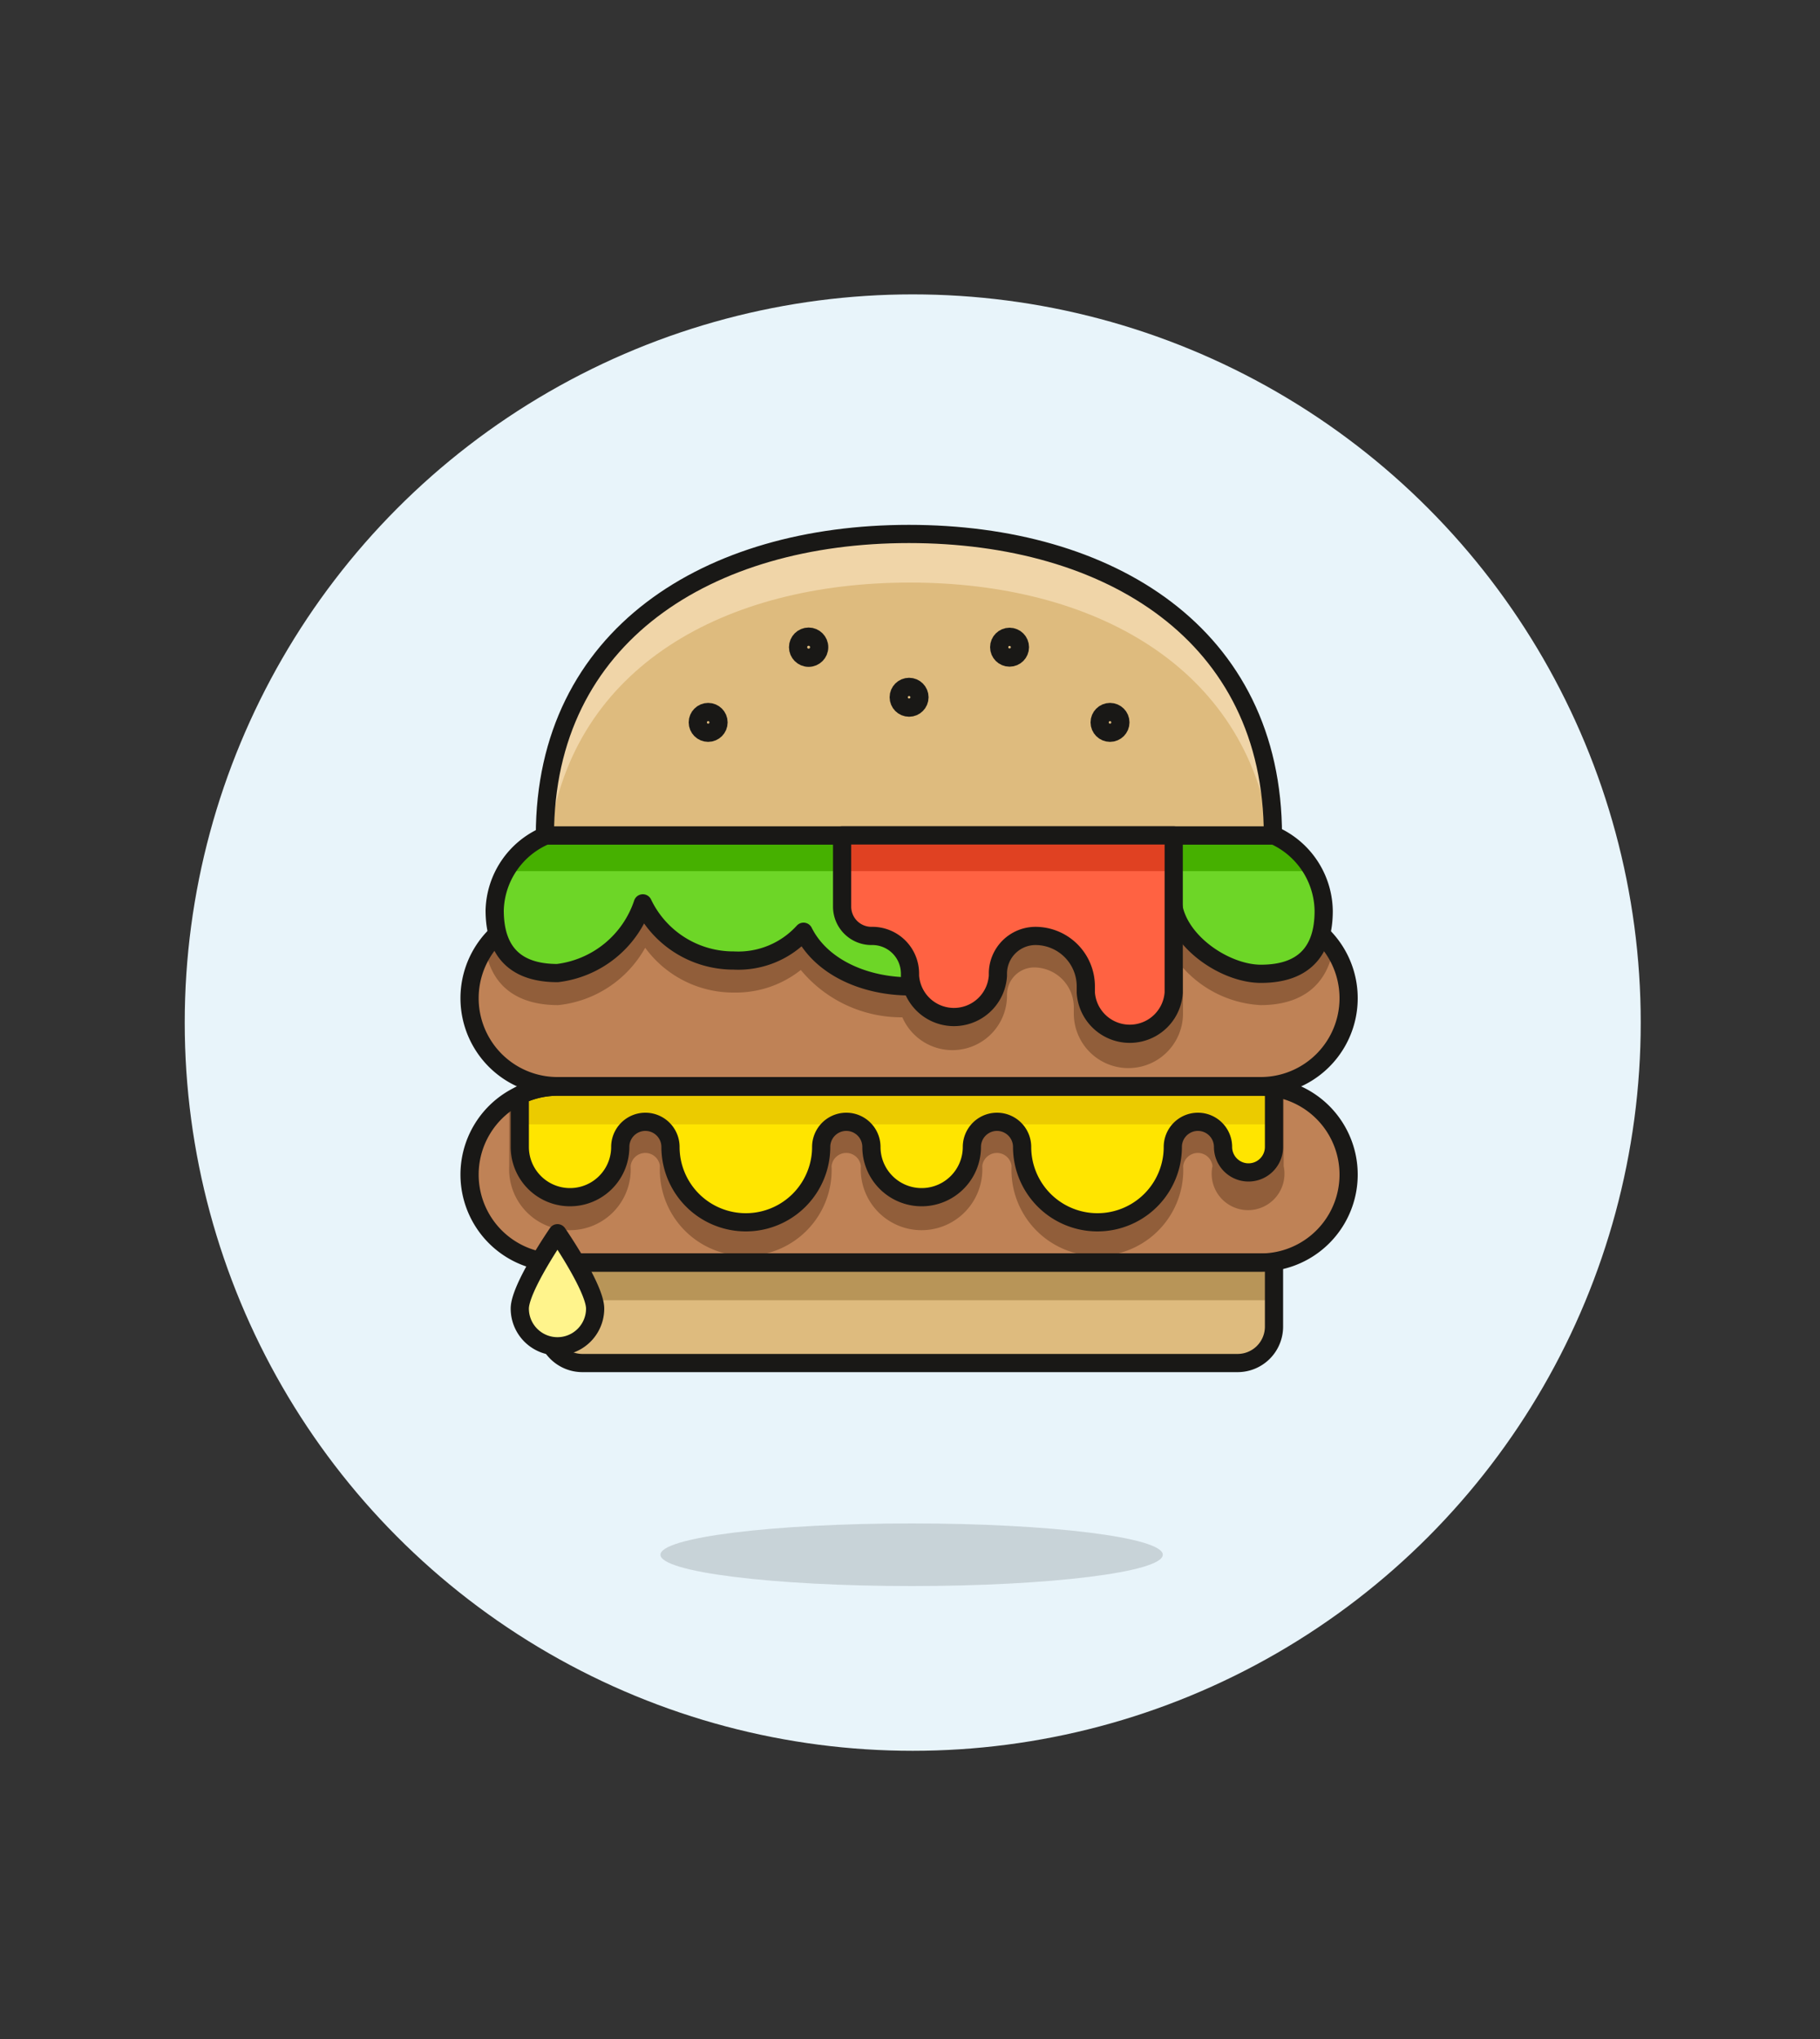 <svg id="Multicolor" xmlns="http://www.w3.org/2000/svg" viewBox="0 0 100 112"><rect x="0" y="0" width="100" height="112" fill="#333333" stroke="none"/><defs><style>.cls-1{fill:#e8f4fa;}.cls-2{fill:#bf8256;}.cls-3{fill:#915e3a;}.cls-4{fill:#191816;opacity:0.15;}.cls-5{fill:#debb7e;}.cls-10,.cls-6{fill:none;}.cls-10,.cls-11,.cls-6{stroke:#191816;}.cls-6{stroke-miterlimit:10;}.cls-7{fill:#ffe500;}.cls-8{fill:#b89558;}.cls-9{fill:#ebcb00;}.cls-10{stroke-linecap:round;}.cls-10,.cls-11{stroke-linejoin:round;}.cls-11{fill:#fff48c;}.cls-12{fill:#6dd627;}.cls-13{fill:#46b000;}.cls-14{fill:#f0d5a8;}.cls-15{fill:#ff6242;}.cls-16{fill:#e04122;}</style></defs><title>01- hamburger</title><g id="Background"><g id="New_Symbol_1-3" data-name="New Symbol 1"><circle class="cls-1" cx="50.15" cy="56.17" r="40"/></g></g><g id="Scene"><path class="cls-2" d="M30.63,50a4.83,4.83,0,1,0,0,9.66H69.27a4.83,4.83,0,0,0,0-9.66Z"/><path class="cls-3" d="M26.67,52.1c.31,2,1.68,3.11,4,3.11a6.2,6.2,0,0,0,4.78-3.15,6,6,0,0,0,4.88,2.46A5.74,5.74,0,0,0,44,53.28a7.18,7.18,0,0,0,5.58,2.6,3,3,0,0,0,5.75-1.13v-.12a1.5,1.5,0,0,1,1.5-1.49A2.19,2.19,0,0,1,59,55.32v.35a3,3,0,1,0,6,0V53.16a6.16,6.16,0,0,0,4.26,2.05c2.27,0,3.65-1.1,4-3.11a4.88,4.88,0,0,0-3-2L69.27,50H30.63l-.69,0A4.86,4.86,0,0,0,26.67,52.1Z"/><ellipse class="cls-4" cx="50.09" cy="85.4" rx="13.8" ry="1.72"/><path class="cls-5" d="M29.94,69.35H70a0,0,0,0,1,0,0v3.52a2,2,0,0,1-2,2h-36a2,2,0,0,1-2-2V69.35A0,0,0,0,1,29.94,69.35Z"/><path class="cls-2" d="M30.63,59.69a4.83,4.83,0,0,0,0,9.66H69.27a4.83,4.83,0,0,0,0-9.66Z"/><path class="cls-6" d="M30.63,50a4.83,4.83,0,1,0,0,9.66H69.27a4.83,4.83,0,0,0,0-9.66Z"/><path class="cls-3" d="M69.27,59.69H30.63a4.8,4.8,0,0,0-2.65.79v3.57a3.34,3.34,0,1,0,6.67,0,.81.81,0,0,1,1.61,0,4.72,4.72,0,1,0,9.43,0,.81.81,0,0,1,1.61,0,3.34,3.34,0,1,0,6.67,0,.81.81,0,0,1,1.61,0,4.72,4.72,0,1,0,9.43,0,.81.81,0,0,1,1.61,0,2,2,0,1,0,3.91,0V59.86A4.73,4.73,0,0,0,69.27,59.69Z"/><path class="cls-7" d="M69.27,59.69H30.63a4.8,4.8,0,0,0-2.07.47V63a2.76,2.76,0,1,0,5.52,0,1.38,1.38,0,0,1,2.76,0,4.14,4.14,0,0,0,8.28,0,1.38,1.38,0,0,1,2.76,0,2.76,2.76,0,0,0,5.52,0,1.38,1.38,0,1,1,2.76,0,4.14,4.14,0,0,0,8.28,0,1.38,1.38,0,0,1,2.76,0A1.38,1.38,0,1,0,70,63V59.74A5.34,5.34,0,0,0,69.27,59.69Z"/><rect class="cls-8" x="29.94" y="69.35" width="40.02" height="2.07"/><path class="cls-9" d="M70,59.74a5.34,5.34,0,0,0-.69-.05H30.63a4.8,4.8,0,0,0-2.07.47v1.6h6.35a1.42,1.42,0,0,1,.55-.11,1.37,1.37,0,0,1,.54.11H46a1.42,1.42,0,0,1,.55-.11,1.37,1.37,0,0,1,.54.11h7.19a1.42,1.42,0,0,1,.55-.11,1.37,1.37,0,0,1,.54.11h9.95a1.42,1.42,0,0,1,.55-.11,1.37,1.37,0,0,1,.54.11H70Z"/><path class="cls-10" d="M29.94,69.35H70a0,0,0,0,1,0,0v3.52a2,2,0,0,1-2,2h-36a2,2,0,0,1-2-2V69.35A0,0,0,0,1,29.94,69.35Z"/><path class="cls-10" d="M30.63,59.69a4.83,4.83,0,0,0,0,9.66H69.27a4.83,4.83,0,0,0,0-9.66Z"/><path class="cls-10" d="M69.27,59.69H30.63a4.8,4.8,0,0,0-2.07.47V63a2.76,2.76,0,1,0,5.52,0,1.38,1.38,0,0,1,2.76,0,4.14,4.14,0,0,0,8.28,0,1.38,1.38,0,0,1,2.76,0,2.76,2.76,0,0,0,5.52,0,1.38,1.38,0,1,1,2.76,0,4.14,4.14,0,0,0,8.28,0,1.38,1.38,0,0,1,2.76,0A1.38,1.38,0,1,0,70,63V59.74A5.34,5.34,0,0,0,69.27,59.69Z"/><path class="cls-11" d="M32.7,71.88a2.07,2.07,0,0,1-4.14,0c0-1.14,2.07-4.14,2.07-4.14S32.7,70.74,32.7,71.88Z"/><path class="cls-12" d="M70,45.89h-40A4.59,4.59,0,0,0,27.18,50c0,2.29,1.16,3.45,3.45,3.45a5.66,5.66,0,0,0,4.69-3.83,5.51,5.51,0,0,0,5,3.14,4.84,4.84,0,0,0,3.83-1.58c1,2,3.44,3,5.83,3a6.18,6.18,0,0,0,5.47-3.33c1.14-1,7-1.41,9-1.19.29,2.1,2.89,3.83,4.83,3.83,2.28,0,3.45-1.16,3.45-3.45A4.61,4.61,0,0,0,70,45.89Z"/><path class="cls-13" d="M27.75,47.85h44.4a5.72,5.72,0,0,0-2.19-2h-40A5.58,5.58,0,0,0,27.75,47.85Z"/><path class="cls-10" d="M70,45.89h-40A4.59,4.59,0,0,0,27.18,50c0,2.29,1.16,3.45,3.45,3.45a5.66,5.66,0,0,0,4.69-3.83,5.51,5.51,0,0,0,5,3.14,4.84,4.84,0,0,0,3.83-1.58c1,2,3.44,3,5.83,3a6.18,6.18,0,0,0,5.47-3.33c1.14-1,7-1.41,9-1.19.29,2.1,2.89,3.83,4.83,3.83,2.28,0,3.45-1.16,3.45-3.45A4.61,4.61,0,0,0,70,45.89Z"/><path class="cls-5" d="M29.94,45.89c0-11,9-16.56,20-16.56s20,5.51,20,16.56Z"/><path class="cls-14" d="M50,32c10.12,0,18.47,4.64,19.8,13.91H70c0-11-9-16.56-20-16.56s-20,5.51-20,16.56h.2C31.48,36.62,39.82,32,50,32Z"/><path class="cls-10" d="M29.94,45.89c0-11,9-16.56,20-16.56s20,5.51,20,16.56Z"/><path class="cls-15" d="M46.27,45.89V49.8a1.61,1.61,0,0,0,1.61,1.61A2.07,2.07,0,0,1,50,53.48v.12a2.42,2.42,0,0,0,4.83,0v-.12a2.07,2.07,0,0,1,2.07-2.07,2.77,2.77,0,0,1,2.76,2.76v.35a2.42,2.42,0,0,0,4.83,0V45.89Z"/><rect class="cls-16" x="46.27" y="45.89" width="18.17" height="1.96"/><path class="cls-10" d="M46.27,45.89V49.8a1.61,1.61,0,0,0,1.61,1.61A2.07,2.07,0,0,1,50,53.48v.12a2.42,2.42,0,0,0,4.83,0v-.12a2.07,2.07,0,0,1,2.07-2.07,2.77,2.77,0,0,1,2.76,2.76v.35a2.42,2.42,0,0,0,4.83,0V45.89Z"/><circle class="cls-6" cx="60.99" cy="39.68" r="0.57"/><circle class="cls-6" cx="55.47" cy="35.55" r="0.57"/><circle class="cls-6" cx="44.43" cy="35.55" r="0.58"/><circle class="cls-6" cx="38.91" cy="39.68" r="0.57"/><circle class="cls-6" cx="49.95" cy="38.3" r="0.57"/></g></svg>